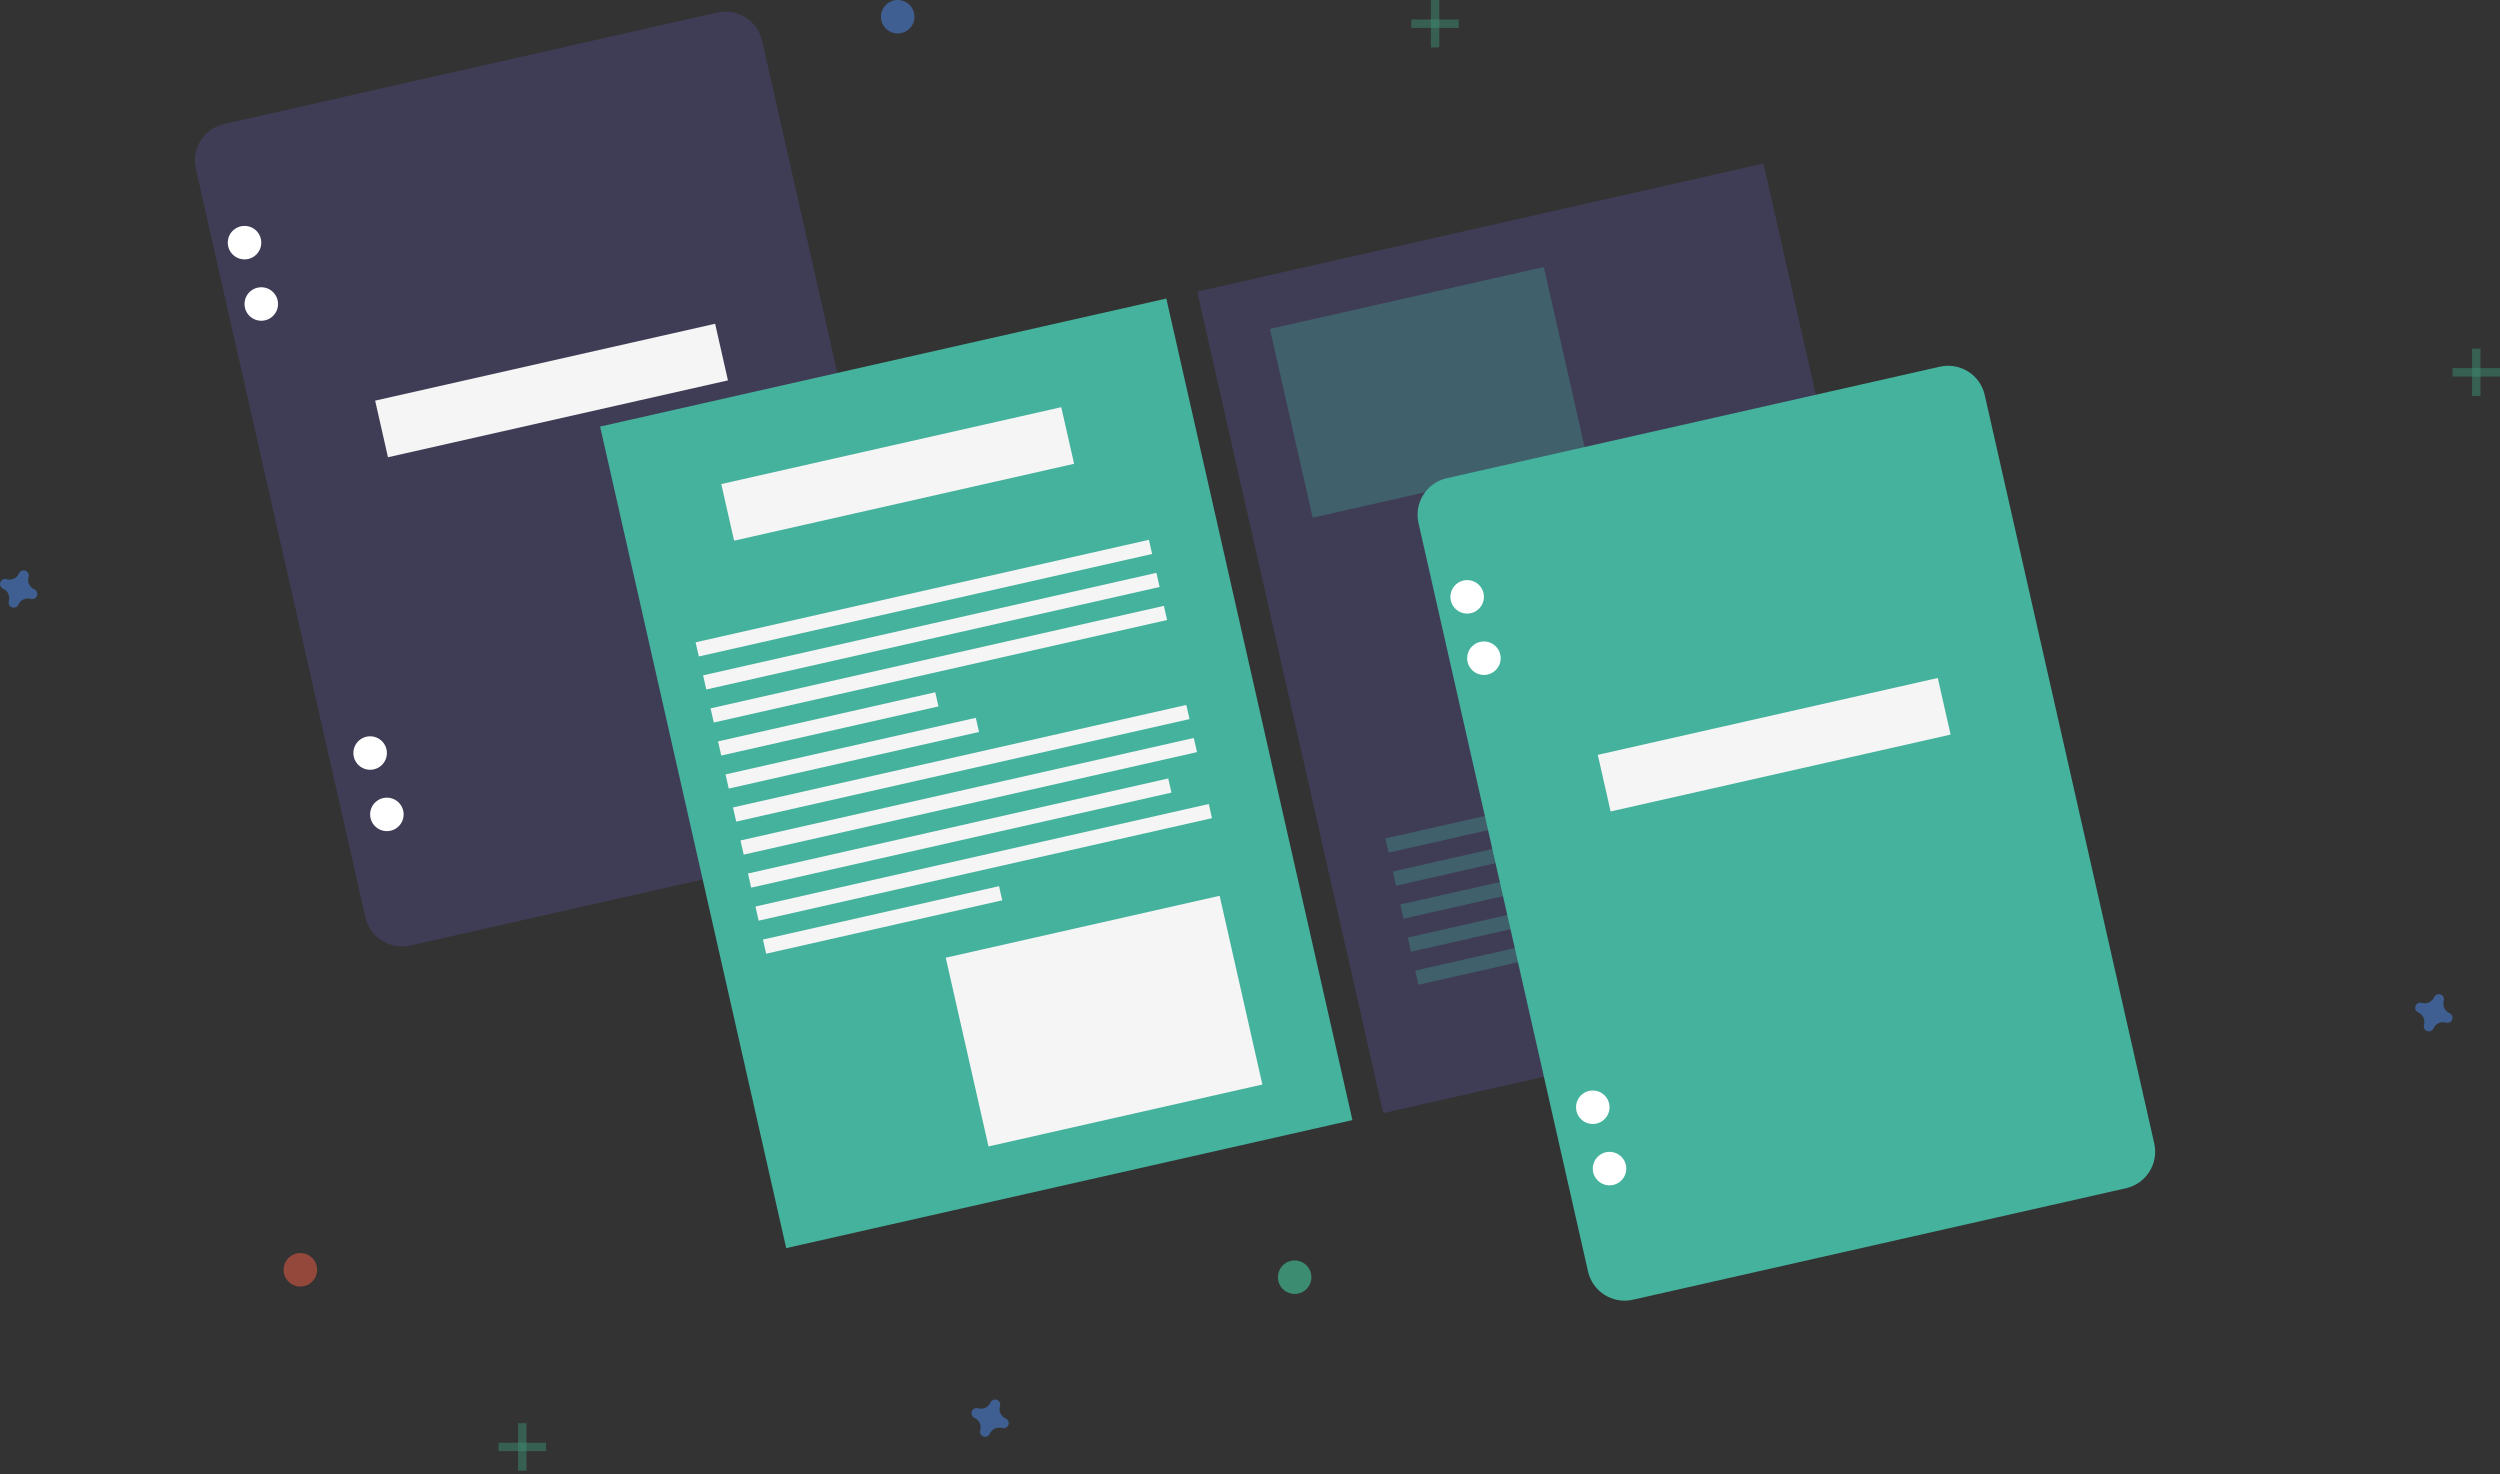 <svg width="290" height="171" viewBox="0 0 290 171" fill="none" xmlns="http://www.w3.org/2000/svg">
<rect x="0" y="0" width="290" height="171" fill="#333333" stroke="none"/>
<path d="M83.196 1.45L26.001 14.383C23.657 14.913 22.188 17.24 22.718 19.582L42.384 106.401C42.914 108.742 45.244 110.211 47.587 109.681L104.783 96.748C107.126 96.218 108.596 93.89 108.065 91.549L88.4 4.73C87.869 2.388 85.54 0.92 83.196 1.45Z" fill="#3F3D56"/>
<path d="M28.365 30.088C29.438 30.088 30.308 29.219 30.308 28.147C30.308 27.075 29.438 26.206 28.365 26.206C27.292 26.206 26.422 27.075 26.422 28.147C26.422 29.219 27.292 30.088 28.365 30.088Z" fill="white"/>
<path d="M30.308 37.206C31.381 37.206 32.25 36.337 32.25 35.264C32.25 34.192 31.381 33.323 30.308 33.323C29.235 33.323 28.365 34.192 28.365 35.264C28.365 36.337 29.235 37.206 30.308 37.206Z" fill="white"/>
<path d="M42.936 89.293C44.009 89.293 44.879 88.424 44.879 87.352C44.879 86.28 44.009 85.411 42.936 85.411C41.863 85.411 40.993 86.28 40.993 87.352C40.993 88.424 41.863 89.293 42.936 89.293Z" fill="white"/>
<path d="M44.879 96.411C45.952 96.411 46.822 95.542 46.822 94.47C46.822 93.398 45.952 92.529 44.879 92.529C43.806 92.529 42.936 93.398 42.936 94.47C42.936 95.542 43.806 96.411 44.879 96.411Z" fill="white"/>
<path d="M82.955 37.556L43.517 46.474L45.004 53.041L84.442 44.124L82.955 37.556Z" fill="#F5F5F5"/>
<path d="M135.293 34.632L69.612 49.484L91.198 144.782L156.88 129.93L135.293 34.632Z" fill="#45B29D"/>
<path d="M204.558 18.97L138.876 33.822L160.462 129.12L226.144 114.268L204.558 18.97Z" fill="#3F3D56"/>
<path d="M123.107 47.233L83.668 56.151L85.156 62.718L124.594 53.8L123.107 47.233Z" fill="#F5F5F5"/>
<path d="M133.275 62.617L80.69 74.508L81.062 76.15L133.647 64.259L133.275 62.617Z" fill="#F5F5F5"/>
<path d="M134.143 66.448L81.558 78.339L81.93 79.981L134.514 68.09L134.143 66.448Z" fill="#F5F5F5"/>
<path d="M135.01 70.279L82.426 82.17L82.798 83.812L135.382 71.921L135.01 70.279Z" fill="#F5F5F5"/>
<path d="M108.49 80.303L83.293 86.001L83.665 87.643L108.862 81.945L108.49 80.303Z" fill="#F5F5F5"/>
<path d="M113.193 83.267L84.162 89.832L84.534 91.474L113.565 84.909L113.193 83.267Z" fill="#F5F5F5"/>
<path d="M137.614 81.772L85.029 93.663L85.401 95.305L137.986 83.414L137.614 81.772Z" fill="#F5F5F5"/>
<path d="M138.481 85.603L85.897 97.494L86.269 99.136L138.853 87.245L138.481 85.603Z" fill="#F5F5F5"/>
<path d="M135.515 90.301L86.765 101.325L87.136 102.967L135.887 91.943L135.515 90.301Z" fill="#F5F5F5"/>
<path d="M140.217 93.265L87.632 105.156L88.004 106.797L140.589 94.907L140.217 93.265Z" fill="#F5F5F5"/>
<path d="M115.888 102.794L88.501 108.987L88.872 110.628L116.26 104.435L115.888 102.794Z" fill="#F5F5F5"/>
<path opacity="0.3" d="M189.731 90.699L160.7 97.263L161.072 98.905L190.103 92.341L189.731 90.699Z" fill="#45B29D"/>
<path opacity="0.3" d="M214.152 89.204L161.568 101.094L161.94 102.736L214.524 90.846L214.152 89.204Z" fill="#45B29D"/>
<path opacity="0.3" d="M215.02 93.035L162.436 104.925L162.807 106.567L215.392 94.676L215.02 93.035Z" fill="#45B29D"/>
<path opacity="0.3" d="M212.053 97.733L163.303 108.756L163.675 110.398L212.425 99.374L212.053 97.733Z" fill="#45B29D"/>
<path opacity="0.3" d="M216.755 100.697L164.171 112.587L164.543 114.229L217.127 102.338L216.755 100.697Z" fill="#45B29D"/>
<path d="M141.477 103.911L109.707 111.095L114.666 132.986L146.435 125.802L141.477 103.911Z" fill="#F5F5F5"/>
<path opacity="0.3" d="M179.081 30.973L147.312 38.157L152.27 60.048L184.04 52.864L179.081 30.973Z" fill="#45B29D"/>
<path opacity="0.3" d="M210.176 53.858L178.407 61.042L183.365 82.933L215.135 75.749L210.176 53.858Z" fill="#45B29D"/>
<g opacity="0.5">
<path opacity="0.5" d="M61.069 165.091H60.098V170.591H61.069V165.091Z" fill="#47E6B1"/>
<path opacity="0.5" d="M63.336 168.326V167.356H57.831V168.326H63.336Z" fill="#47E6B1"/>
</g>
<g opacity="0.5">
<path opacity="0.5" d="M166.954 0H165.982V5.5H166.954V0Z" fill="#47E6B1"/>
<path opacity="0.5" d="M169.221 3.235V2.265L163.716 2.265V3.235L169.221 3.235Z" fill="#47E6B1"/>
</g>
<g opacity="0.5">
<path opacity="0.5" d="M287.733 40.441H286.762V45.941H287.733V40.441Z" fill="#47E6B1"/>
<path opacity="0.5" d="M290 43.676V42.705H284.495V43.676H290Z" fill="#47E6B1"/>
</g>
<path opacity="0.5" d="M116.664 164.543C116.396 164.426 116.181 164.216 116.059 163.951C115.936 163.686 115.916 163.385 116.001 163.106C116.015 163.063 116.023 163.019 116.027 162.974C116.035 162.846 116.001 162.719 115.931 162.612C115.861 162.505 115.758 162.423 115.638 162.379C115.518 162.334 115.386 162.33 115.263 162.366C115.14 162.402 115.032 162.477 114.955 162.579C114.928 162.615 114.906 162.655 114.889 162.696C114.772 162.964 114.561 163.179 114.296 163.301C114.031 163.423 113.73 163.444 113.451 163.359C113.408 163.345 113.364 163.336 113.319 163.333C113.191 163.325 113.064 163.358 112.957 163.428C112.849 163.499 112.767 163.601 112.723 163.721C112.679 163.842 112.674 163.973 112.71 164.096C112.746 164.219 112.821 164.327 112.923 164.404C112.96 164.43 112.999 164.452 113.041 164.47C113.308 164.586 113.524 164.797 113.646 165.062C113.768 165.327 113.789 165.627 113.704 165.906C113.69 165.949 113.681 165.993 113.678 166.038C113.67 166.166 113.704 166.293 113.774 166.4C113.844 166.508 113.947 166.589 114.067 166.634C114.187 166.678 114.318 166.683 114.441 166.646C114.564 166.61 114.673 166.536 114.75 166.433C114.776 166.397 114.798 166.358 114.816 166.316C114.932 166.049 115.143 165.834 115.408 165.711C115.674 165.589 115.974 165.569 116.254 165.654C116.297 165.668 116.341 165.676 116.386 165.68C116.514 165.688 116.641 165.654 116.748 165.584C116.855 165.514 116.937 165.411 116.982 165.291C117.026 165.171 117.031 165.04 116.994 164.917C116.958 164.794 116.883 164.686 116.781 164.609C116.745 164.582 116.705 164.56 116.664 164.543Z" fill="#4D8AF0"/>
<path opacity="0.5" d="M3.979 68.363C3.712 68.246 3.496 68.036 3.374 67.771C3.252 67.506 3.231 67.205 3.316 66.926C3.33 66.883 3.339 66.839 3.342 66.794C3.35 66.666 3.316 66.539 3.246 66.432C3.176 66.325 3.074 66.243 2.953 66.199C2.833 66.154 2.702 66.15 2.579 66.186C2.456 66.222 2.348 66.297 2.27 66.399C2.244 66.435 2.222 66.475 2.204 66.516C2.088 66.784 1.877 66.999 1.612 67.121C1.346 67.243 1.046 67.264 0.766 67.179C0.724 67.165 0.679 67.156 0.634 67.153C0.506 67.145 0.379 67.179 0.272 67.249C0.165 67.319 0.083 67.421 0.038 67.541C-0.006 67.662 -0.01 67.793 0.026 67.916C0.062 68.039 0.137 68.147 0.239 68.224C0.275 68.25 0.315 68.272 0.356 68.29C0.624 68.406 0.839 68.617 0.962 68.882C1.084 69.147 1.104 69.447 1.019 69.727C1.005 69.769 0.997 69.814 0.993 69.858C0.985 69.986 1.019 70.113 1.089 70.22C1.159 70.328 1.262 70.409 1.382 70.454C1.503 70.498 1.634 70.503 1.757 70.466C1.88 70.43 1.988 70.356 2.065 70.253C2.092 70.217 2.114 70.178 2.131 70.136C2.248 69.869 2.459 69.654 2.724 69.531C2.989 69.409 3.29 69.389 3.569 69.474C3.612 69.488 3.656 69.496 3.701 69.5C3.829 69.508 3.956 69.474 4.064 69.404C4.171 69.334 4.253 69.231 4.297 69.111C4.342 68.991 4.346 68.86 4.31 68.737C4.274 68.614 4.199 68.506 4.097 68.429C4.06 68.402 4.021 68.38 3.979 68.363Z" fill="#4D8AF0"/>
<path opacity="0.5" d="M284.136 117.518C283.868 117.402 283.653 117.191 283.531 116.926C283.408 116.661 283.388 116.361 283.473 116.082C283.487 116.039 283.496 115.995 283.499 115.95C283.507 115.822 283.473 115.695 283.403 115.588C283.333 115.481 283.23 115.399 283.11 115.354C282.99 115.31 282.858 115.306 282.735 115.342C282.612 115.378 282.504 115.452 282.427 115.555C282.401 115.591 282.378 115.63 282.361 115.672C282.244 115.939 282.034 116.155 281.768 116.277C281.503 116.399 281.202 116.419 280.923 116.334C280.88 116.32 280.836 116.312 280.791 116.308C280.663 116.301 280.536 116.334 280.429 116.404C280.321 116.474 280.239 116.577 280.195 116.697C280.151 116.817 280.146 116.949 280.182 117.071C280.219 117.194 280.293 117.302 280.396 117.379C280.432 117.406 280.471 117.428 280.513 117.445C280.781 117.562 280.996 117.773 281.118 118.038C281.241 118.303 281.261 118.603 281.176 118.882C281.162 118.925 281.153 118.969 281.15 119.014C281.142 119.142 281.176 119.269 281.246 119.376C281.316 119.483 281.419 119.565 281.539 119.609C281.659 119.654 281.791 119.658 281.914 119.622C282.037 119.586 282.145 119.511 282.222 119.409C282.248 119.373 282.271 119.334 282.288 119.292C282.404 119.025 282.615 118.809 282.881 118.687C283.146 118.565 283.447 118.545 283.726 118.63C283.769 118.643 283.813 118.652 283.858 118.655C283.986 118.663 284.113 118.63 284.22 118.56C284.328 118.49 284.41 118.387 284.454 118.267C284.498 118.147 284.503 118.015 284.467 117.892C284.43 117.77 284.356 117.662 284.253 117.584C284.217 117.558 284.178 117.536 284.136 117.518Z" fill="#4D8AF0"/>
<path opacity="0.5" d="M34.841 149.238C35.914 149.238 36.784 148.369 36.784 147.297C36.784 146.225 35.914 145.356 34.841 145.356C33.768 145.356 32.898 146.225 32.898 147.297C32.898 148.369 33.768 149.238 34.841 149.238Z" fill="#F55F44"/>
<path opacity="0.5" d="M104.135 3.882C105.208 3.882 106.078 3.013 106.078 1.941C106.078 0.869 105.208 0 104.135 0C103.062 0 102.192 0.869 102.192 1.941C102.192 3.013 103.062 3.882 104.135 3.882Z" fill="#4D8AF0"/>
<path opacity="0.5" d="M150.18 150.096C151.253 150.096 152.122 149.227 152.122 148.155C152.122 147.083 151.253 146.214 150.18 146.214C149.107 146.214 148.237 147.083 148.237 148.155C148.237 149.227 149.107 150.096 150.18 150.096Z" fill="#47E6B1"/>
<path d="M225.023 42.538L167.828 55.471C165.485 56.001 164.015 58.328 164.545 60.669L184.211 147.489C184.741 149.83 187.071 151.299 189.414 150.769L246.61 137.836C248.953 137.306 250.423 134.978 249.893 132.637L230.227 45.818C229.697 43.476 227.367 42.008 225.023 42.538Z" fill="#45B29D"/>
<path d="M170.192 71.176C171.265 71.176 172.135 70.307 172.135 69.235C172.135 68.162 171.265 67.293 170.192 67.293C169.119 67.293 168.249 68.162 168.249 69.235C168.249 70.307 169.119 71.176 170.192 71.176Z" fill="white"/>
<path d="M172.135 78.293C173.208 78.293 174.078 77.424 174.078 76.352C174.078 75.28 173.208 74.411 172.135 74.411C171.062 74.411 170.192 75.28 170.192 76.352C170.192 77.424 171.062 78.293 172.135 78.293Z" fill="white"/>
<path d="M184.763 130.381C185.836 130.381 186.706 129.512 186.706 128.44C186.706 127.368 185.836 126.499 184.763 126.499C183.69 126.499 182.82 127.368 182.82 128.44C182.82 129.512 183.69 130.381 184.763 130.381Z" fill="white"/>
<path d="M186.706 137.499C187.779 137.499 188.649 136.63 188.649 135.557C188.649 134.485 187.779 133.616 186.706 133.616C185.633 133.616 184.763 134.485 184.763 135.557C184.763 136.63 185.633 137.499 186.706 137.499Z" fill="white"/>
<path d="M224.782 78.644L185.344 87.562L186.831 94.129L226.27 85.212L224.782 78.644Z" fill="#F5F5F5"/>
</svg>
